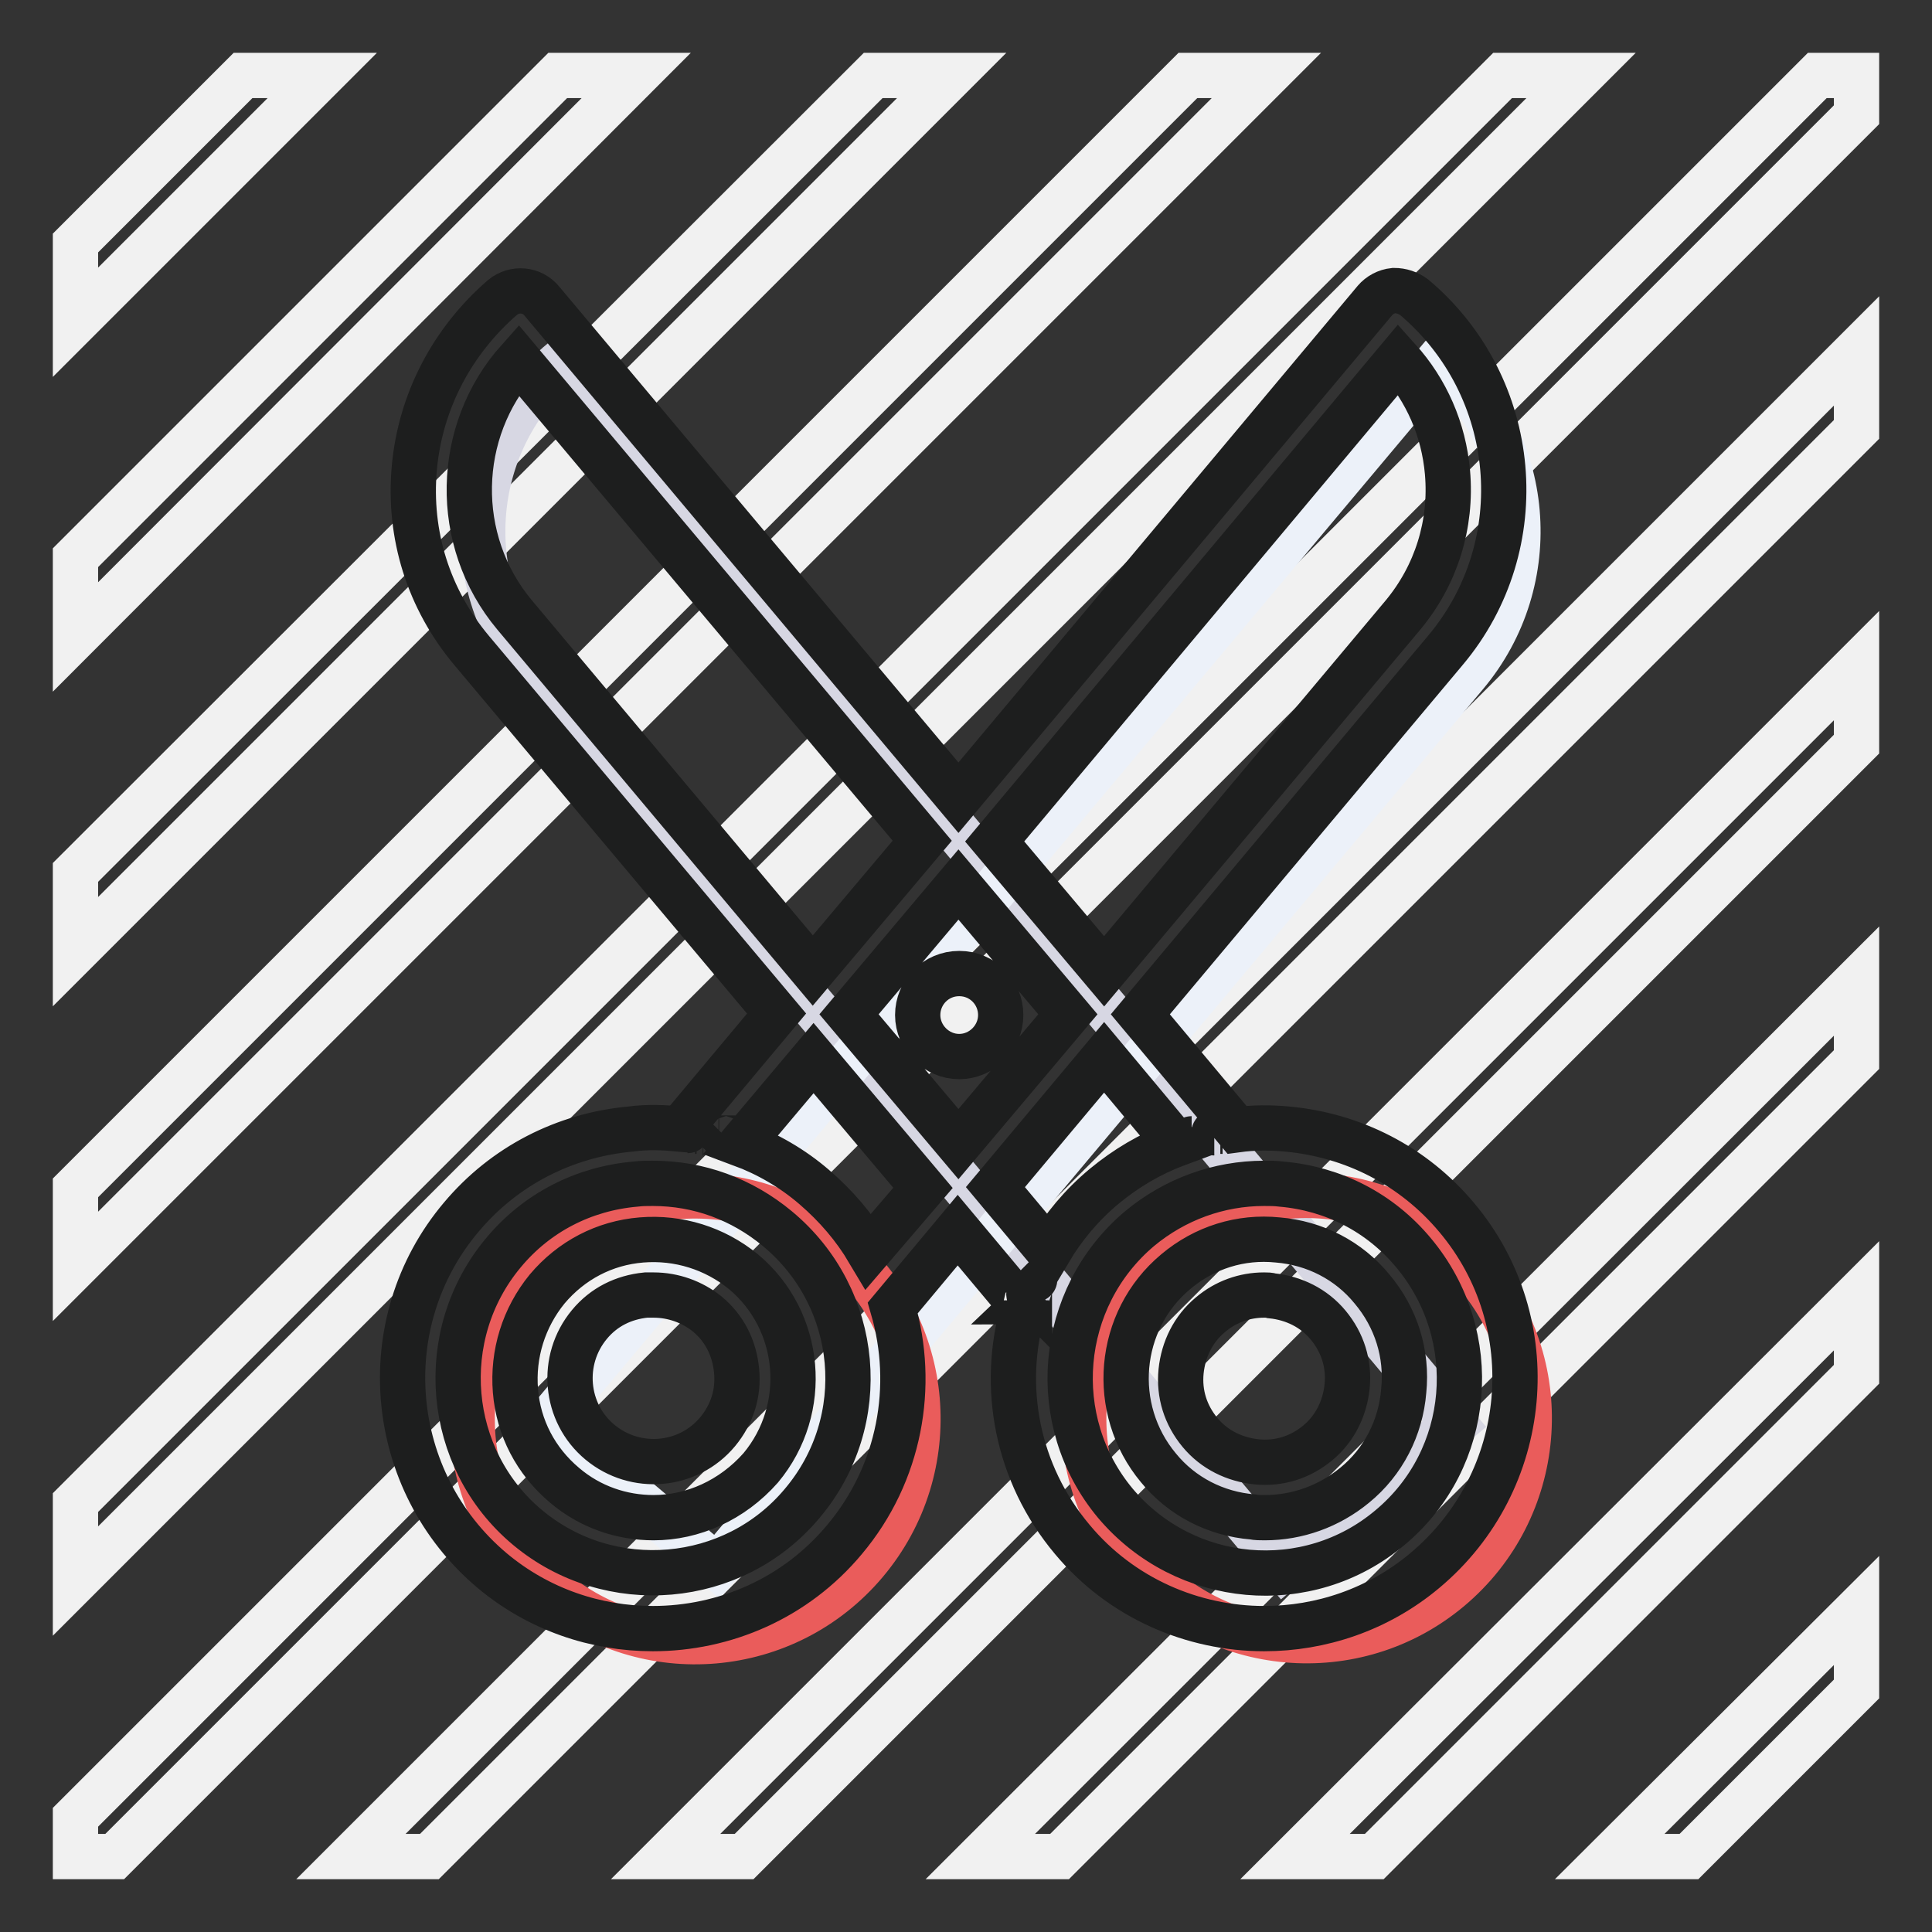 <?xml version="1.0" encoding="utf-8"?>
<!-- Svg Vector Icons : http://www.onlinewebfonts.com/icon -->
<!DOCTYPE svg PUBLIC "-//W3C//DTD SVG 1.1//EN" "http://www.w3.org/Graphics/SVG/1.1/DTD/svg11.dtd">
<svg version="1.1" xmlns="http://www.w3.org/2000/svg" xmlns:xlink="http://www.w3.org/1999/xlink" x="0px" y="0px" viewBox="0 0 256 256" enable-background="new 0 0 256 256" xml:space="preserve">
<rect x="0" y="0" width="256" height="256" fill="#333333" stroke="none"/>
<g> <path stroke-width="6" fill-opacity="0" stroke="#f1f1f1"  d="M10,73.9L73.9,10h10.4L10,84.4V73.9z M223.8,246l22.2-22.2v-10.4L213.3,246H223.8z M182.1,246l63.9-63.9 v-10.4L171.6,246H182.1z M10,209.5L209.5,10h-10.4L10,199.1V209.5L10,209.5z M10,126.1L126.1,10h-10.4L10,115.6V126.1z M10,42.7 L42.7,10H32.2L10,32.2V42.7z M56.9,246L246,56.9V46.5L46.5,246H56.9z M10,167.8L167.8,10h-10.4L10,157.4V167.8L10,167.8z M246,10 h-5.2L10,240.8v5.2h5.2L246,15.2V10z M98.6,246L246,98.6V88.2L88.2,246H98.6z M140.4,246L246,140.4v-10.4L129.9,246H140.4z"/> <path stroke-width="6" fill-opacity="0" stroke="#d7d7e3"  d="M192.7,188.7l-22.6,19L70.9,89.4C60.4,76.9,62,58.3,74.5,47.8L192.7,188.7z"/> <path stroke-width="6" fill-opacity="0" stroke="#ecf1f9"  d="M95,207.6l-22.6-19L190.6,47.8c12.5,10.5,14.1,29.1,3.6,41.6L95,207.6z"/> <path stroke-width="6" fill-opacity="0" stroke="#ea5c5b"  d="M154.1,165.3c12.5-10.5,31.1-8.8,41.6,3.6c10.5,12.5,8.9,31.1-3.6,41.6c-12.5,10.5-31.1,8.8-41.6-3.6 C140,194.4,141.7,175.8,154.1,165.3z M69.5,169c10.5-12.5,29.1-14.1,41.6-3.6s14.1,29.1,3.6,41.6c-10.5,12.5-29.1,14.1-41.6,3.6 S59,181.5,69.5,169z"/> <path stroke-width="6" fill-opacity="0" stroke="#1d1e1e"  d="M167.6,201.1c-0.6,0-1.1,0-1.6-0.1c-4.9-0.4-9.4-2.7-12.5-6.5c-6.5-7.8-5.5-19.5,2.3-26 c3.8-3.2,8.6-4.7,13.5-4.2c4.9,0.4,9.4,2.7,12.5,6.5c3.2,3.8,4.7,8.6,4.2,13.5c-0.4,4.9-2.7,9.4-6.5,12.5 C176.1,199.6,171.9,201.1,167.6,201.1L167.6,201.1z M167.5,171.6c-2.6,0-5.1,0.9-7.1,2.6c-2.3,1.9-3.6,4.6-3.9,7.5 c-0.3,3,0.6,5.8,2.5,8.1c1.9,2.3,4.6,3.6,7.5,3.9c3,0.3,5.8-0.6,8.1-2.5c2.3-1.9,3.6-4.6,3.9-7.5c0.3-3-0.6-5.8-2.5-8.1 c-1.9-2.3-4.6-3.6-7.5-3.9C168.2,171.6,167.9,171.6,167.5,171.6z M86.6,201.1c-4.2,0-8.4-1.4-11.8-4.3c-3.8-3.2-6.1-7.6-6.5-12.5 c-0.4-4.9,1.1-9.7,4.2-13.5c3.2-3.8,7.6-6.1,12.5-6.5c4.9-0.4,9.7,1.1,13.5,4.2c7.8,6.5,8.8,18.2,2.3,26 C97,198.8,91.8,201.1,86.6,201.1z M86.6,171.6c-0.3,0-0.6,0-1,0c-3,0.3-5.6,1.6-7.5,3.9c-3.9,4.7-3.3,11.7,1.4,15.6 c4.7,3.9,11.7,3.3,15.6-1.4c1.9-2.3,2.8-5.1,2.5-8.1c-0.3-3-1.6-5.6-3.9-7.5C91.7,172.5,89.2,171.6,86.6,171.6z M127.1,129 c3.1,0,5.5,2.5,5.5,5.5s-2.5,5.5-5.5,5.5s-5.5-2.5-5.5-5.5S124,129,127.1,129z M193,161.3c-5.7-6.8-13.7-10.9-22.5-11.7 c-2.2-0.2-4.4-0.2-6.6,0.1l-12.8-15.3l40.4-48.2c11.8-14,9.9-35-4.1-46.8c-0.8-0.6-1.7-0.9-2.7-0.9c-1,0.1-1.9,0.6-2.5,1.3 L127,105.7L71.8,39.9c-1.3-1.6-3.6-1.8-5.2-0.5C59.9,45.2,55.7,53.2,54.9,62c-0.8,8.9,1.9,17.4,7.6,24.2l40.4,48.1l-12.8,15.3 c-2.1-0.2-4.3-0.3-6.5,0c-8.8,0.8-16.8,4.9-22.5,11.7c-11.8,14-9.9,35,4.1,46.8c6.2,5.2,13.8,7.7,21.3,7.7c9.5,0,18.9-4,25.4-11.8 c7.4-8.8,9.4-20.4,6.4-30.7l8.6-10.3l8.7,10.4c-3,10.3-0.9,21.8,6.5,30.6c6.5,7.8,16,11.8,25.4,11.8c7.5,0,15.1-2.5,21.3-7.7 C202.9,196.3,204.8,175.3,193,161.3z M185.3,47.6c3.7,4.1,6,9.3,6.5,15c0.6,6.9-1.5,13.6-5.9,18.9l-39.6,47.2l-14.5-17.2 L185.3,47.6z M68.2,81.5c-8.3-9.9-7.9-24.4,0.5-33.8l53.5,63.7l-14.5,17.2L68.2,81.5z M106.3,199.2c-9.1,10.9-25.5,12.3-36.4,3.2 c-10.9-9.1-12.3-25.5-3.2-36.4c4.4-5.3,10.6-8.5,17.5-9.1c0.8-0.1,1.5-0.1,2.3-0.1c6.1,0,11.8,2.1,16.5,6 C114.1,172,115.5,188.3,106.3,199.2z M91.1,149.8L91.1,149.8C91.2,149.8,91.2,149.8,91.1,149.8z M92.1,149.9c0,0,0.1,0,0.2,0 C92.2,149.9,92.2,149.9,92.1,149.9z M93.1,150.1c0,0,0.1,0,0.1,0C93.2,150.1,93.2,150.1,93.1,150.1z M95.2,150.6c0,0,0.1,0,0.1,0 C95.3,150.6,95.2,150.6,95.2,150.6z M96.1,150.8c0,0,0.1,0,0.2,0C96.2,150.9,96.2,150.9,96.1,150.8z M97.2,151.2 C97.2,151.2,97.2,151.2,97.2,151.2C97.2,151.2,97.2,151.2,97.2,151.2z M118.1,172.3C118.1,172.3,118.1,172.3,118.1,172.3 C118.1,172.3,118.1,172.3,118.1,172.3z M115.1,165.8c-1.9-3.2-4.3-6-7.2-8.5c-2.9-2.5-6.2-4.4-9.7-5.7l9.6-11.4l14.5,17.2 L115.1,165.8z M127,151.6l-14.5-17.2l14.5-17.2l14.5,17.2L127,151.6L127,151.6z M146.3,140.1l9.6,11.5c-3.5,1.3-6.7,3.2-9.6,5.6 c-3,2.5-5.4,5.4-7.3,8.6l-7.1-8.5L146.3,140.1L146.3,140.1z M163,149.8c-0.1,0-0.2,0-0.3,0C162.8,149.8,162.9,149.8,163,149.8z  M162,149.9c-0.1,0-0.2,0-0.3,0C161.8,149.9,161.9,149.9,162,149.9z M160.9,150.1C160.9,150.1,160.8,150.1,160.9,150.1 C160.8,150.1,160.9,150.1,160.9,150.1z M159.8,150.4C159.8,150.4,159.8,150.4,159.8,150.4C159.8,150.4,159.8,150.4,159.8,150.4z  M158.9,150.6c0,0-0.1,0-0.1,0C158.8,150.6,158.8,150.6,158.9,150.6z M157.9,150.9C157.8,150.9,157.8,150.9,157.9,150.9 C157.8,150.9,157.8,150.9,157.9,150.9z M136,172.3c0,0.1,0,0.1-0.1,0.2C136,172.5,136,172.4,136,172.3z M137.5,168.6 C137.5,168.6,137.5,168.6,137.5,168.6C137.5,168.6,137.5,168.6,137.5,168.6z M137.1,169.5C137.1,169.5,137.1,169.6,137.1,169.5 C137.1,169.5,137.1,169.5,137.1,169.5z M136.4,171.4c0,0,0,0.1,0,0.2C136.3,171.5,136.3,171.5,136.4,171.4z M184.2,202.4 c-10.9,9.2-27.2,7.7-36.4-3.2c-9.1-10.9-7.7-27.2,3.2-36.4c4.7-3.9,10.5-6,16.5-6c0.8,0,1.5,0,2.3,0.1c6.9,0.6,13.1,3.8,17.5,9.1 C196.5,177,195.1,193.3,184.2,202.4L184.2,202.4z"/></g>
</svg>